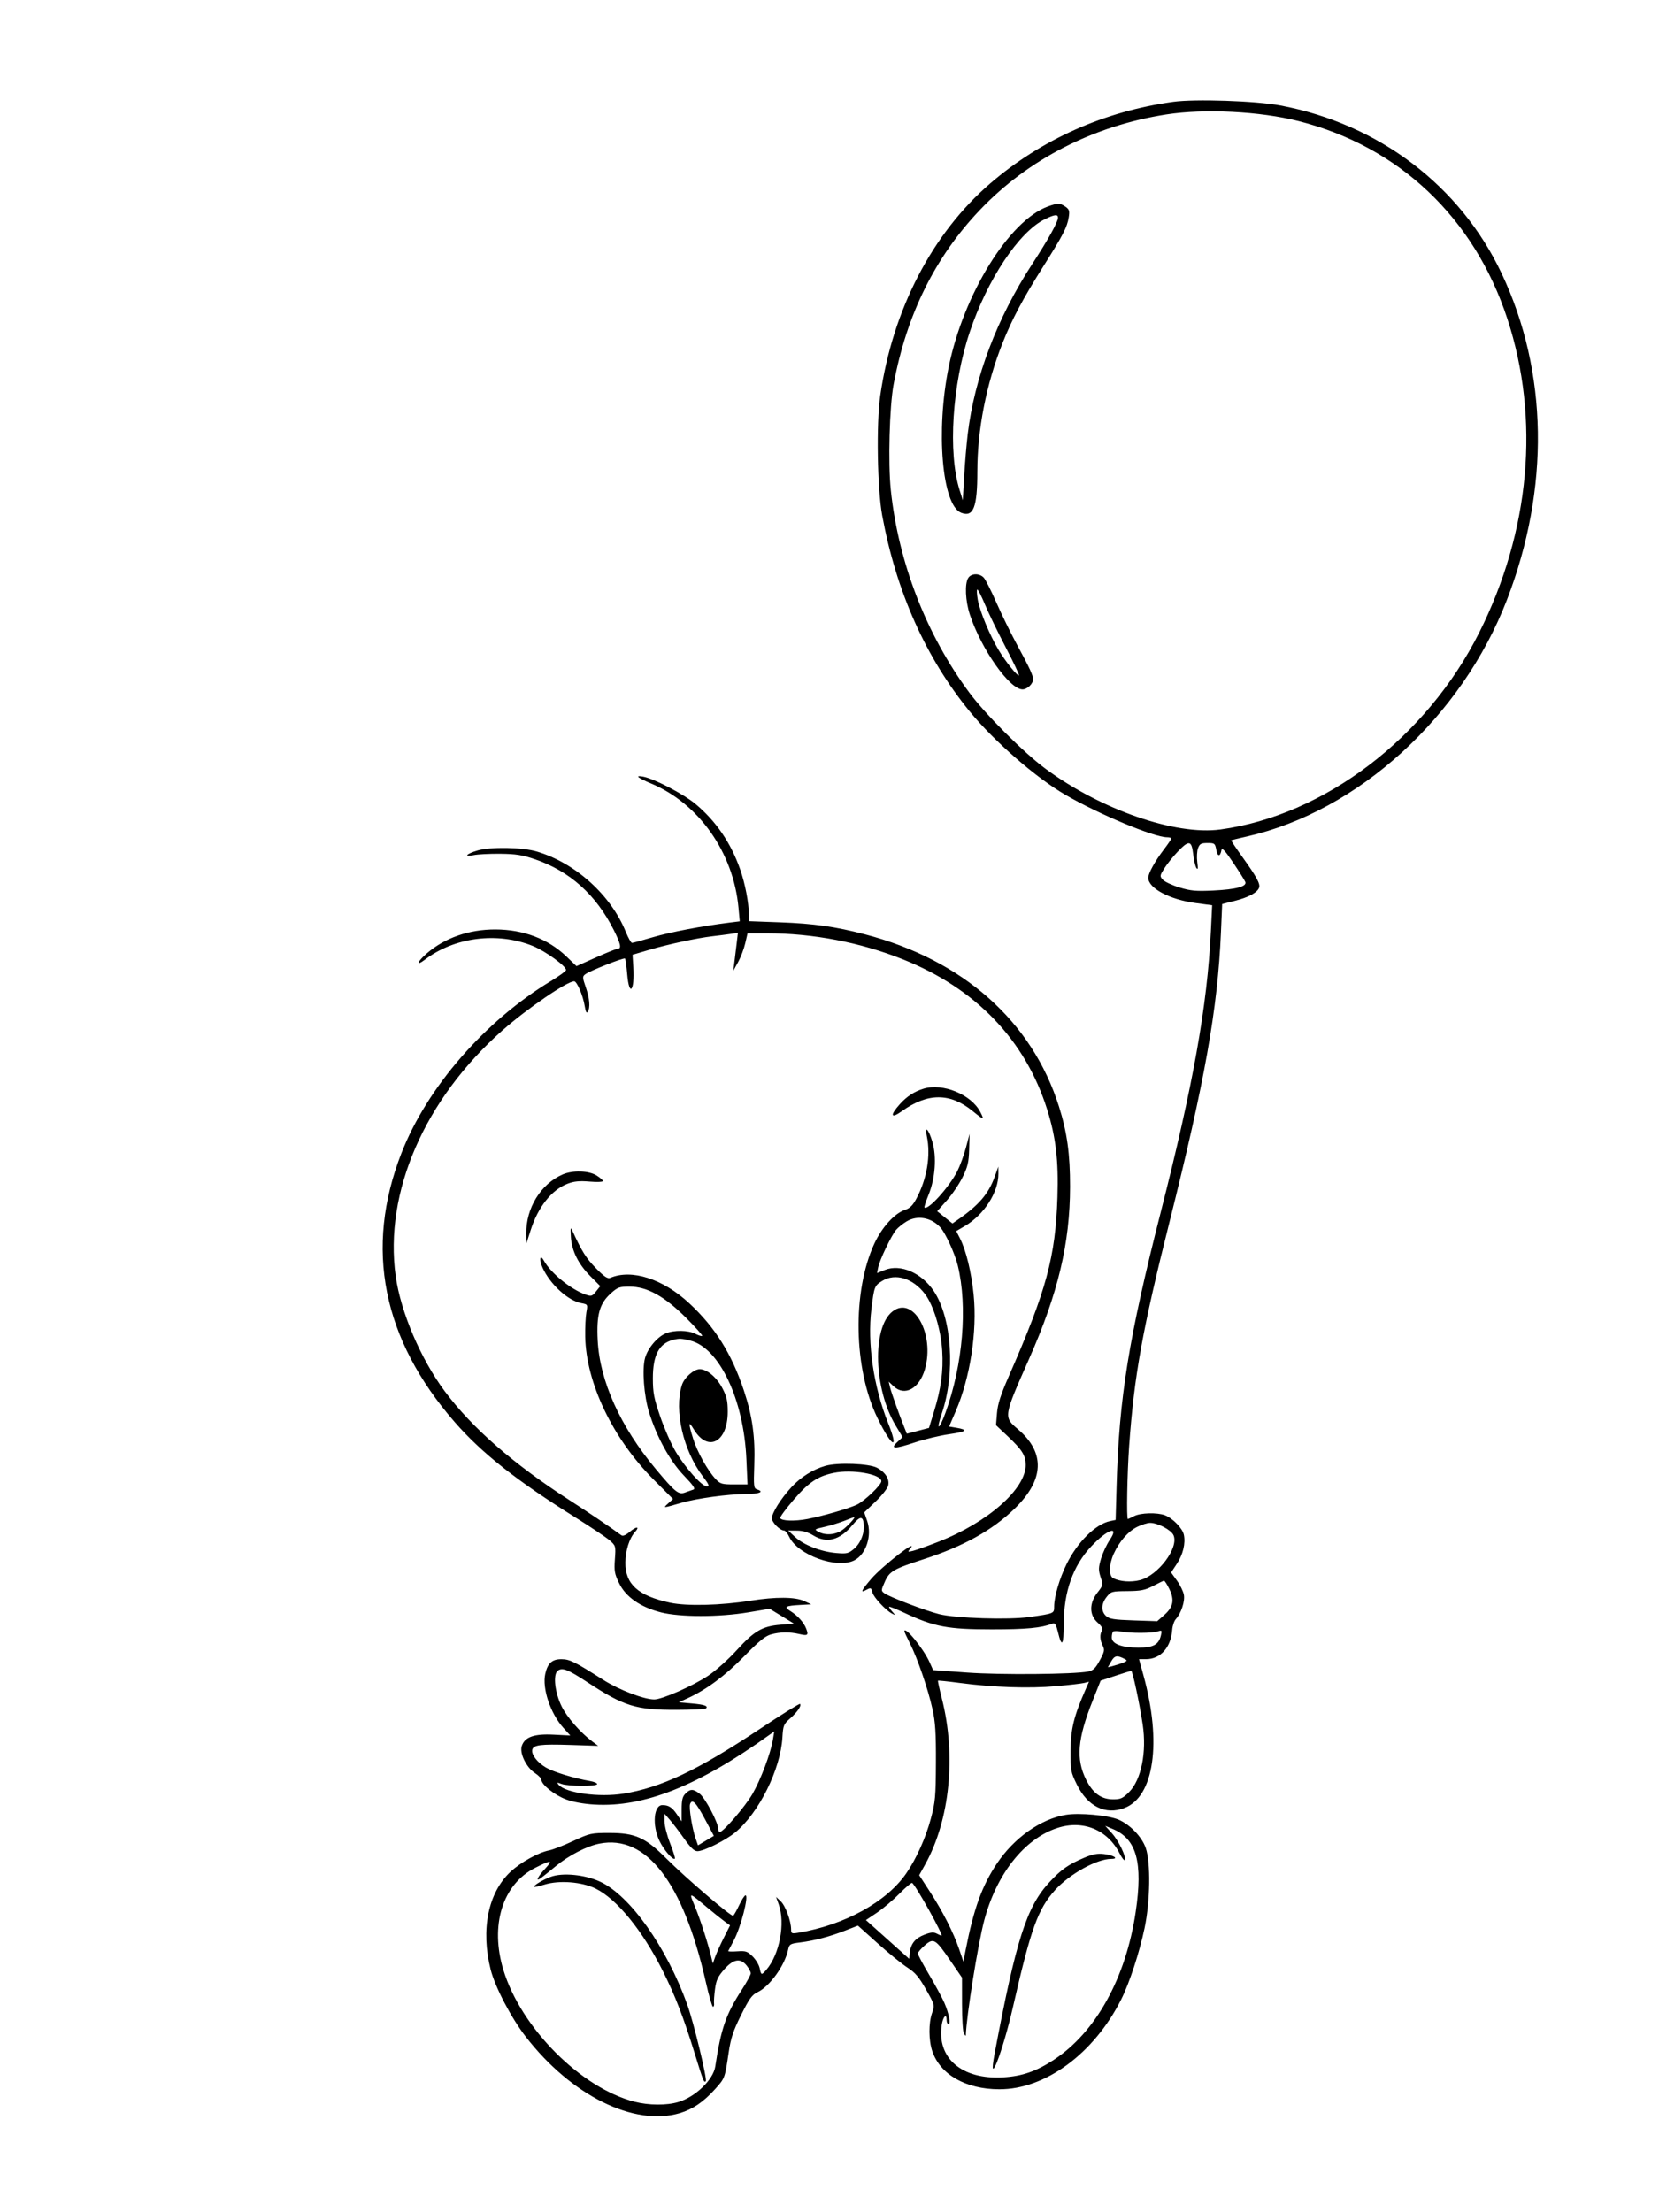<svg xmlns="http://www.w3.org/2000/svg" width="864" height="1152" viewBox="0 0 864 1152" version="1.1">
	<path d="M 611 53.027 C 575.108 57.987, 542.392 72.577, 515.704 95.525 C 485.522 121.477, 464.915 161.227, 458.432 206 C 456.331 220.513, 456.891 254.627, 459.458 268.500 C 466.805 308.195, 482.164 342.575, 505.027 370.500 C 517.742 386.031, 539.419 404.922, 554.763 413.845 C 572.198 423.984, 600.973 436, 607.817 436 C 609.018 436, 610 436.296, 610 436.658 C 610 437.019, 608.248 439.607, 606.107 442.408 C 601.542 448.380, 598 454.798, 598 457.100 C 598 462.510, 609.090 468.432, 622.606 470.241 L 631.284 471.402 630.620 484.951 C 628.704 524.062, 621.406 564.923, 604.444 631.507 C 587.855 696.631, 582.802 727.928, 581.522 773.500 L 581.016 791.500 578.116 792.102 C 570.571 793.667, 561.101 803.032, 555.468 814.500 C 551.765 822.040, 549 831.487, 549 836.602 C 549 840.234, 549.056 840.211, 536.165 842.060 C 525.344 843.611, 497.797 842.736, 489.137 840.565 C 481.874 838.745, 463.276 831.653, 460.564 829.671 C 458.823 828.397, 458.831 828.170, 460.789 823.744 C 463.226 818.235, 465.213 817.076, 481 811.957 C 501.748 805.230, 516.728 796.918, 528.320 785.700 C 543.910 770.612, 544.505 756.467, 530.066 744.195 C 522.589 737.840, 522.595 737.798, 535.928 707.663 C 551.042 673.500, 557.229 647.526, 557.284 618 C 557.315 601.025, 555.735 589.596, 551.507 576.210 C 537.476 531.797, 501.501 499.867, 450.500 486.561 C 435.003 482.517, 423.903 480.947, 406.250 480.300 L 390 479.704 389.992 476.102 C 389.980 470.096, 388.045 460.092, 385.473 452.729 C 380.671 438.986, 372.883 427.572, 362.253 418.697 C 356.083 413.547, 340.736 405.521, 335 404.446 C 330.337 403.571, 332.023 405.057, 339 407.969 C 363.962 418.390, 381.931 443.885, 384.607 472.681 L 385.266 479.776 379.883 480.446 C 365.655 482.216, 348.800 485.434, 339.900 488.078 C 334.490 489.685, 329.651 491, 329.148 491 C 328.644 491, 327.186 488.422, 325.907 485.271 C 318.095 466.024, 299.630 449.366, 279.500 443.405 C 272.033 441.194, 255.511 440.916, 248.724 442.887 C 242.825 444.601, 241.238 446.458, 246.652 445.314 C 248.768 444.866, 255 444.546, 260.500 444.601 C 268.575 444.683, 272.040 445.227, 278.500 447.424 C 296.650 453.598, 310.349 465.862, 319.609 484.225 C 323.172 491.291, 323.784 494, 321.817 494 C 321.167 494, 316.043 496.049, 310.432 498.554 L 300.230 503.107 294.928 498.025 C 285.425 488.913, 272.548 484.032, 257.960 484.012 C 244.190 483.993, 231.653 488.373, 222.250 496.488 C 217.284 500.774, 216.483 503.393, 221.250 499.761 C 236.630 488.039, 258.914 485.170, 277.324 492.540 C 284.080 495.245, 295.348 503.455, 294.754 505.239 C 294.550 505.850, 291.035 508.374, 286.942 510.847 C 252.465 531.680, 222.405 566.279, 209.060 600.488 C 189.722 650.058, 199.115 697.335, 236.910 740.659 C 250.904 756.700, 269.184 771.140, 299.431 790.046 C 307.643 795.179, 315.796 800.638, 317.548 802.176 C 320.677 804.924, 320.726 805.101, 320.235 811.957 C 319.794 818.128, 320.056 819.594, 322.491 824.571 C 325.955 831.652, 333.517 836.893, 344.231 839.638 C 354.103 842.167, 374.546 842.163, 389.669 839.628 L 400.837 837.756 407.169 841.628 L 413.500 845.500 406.500 846.071 C 396.976 846.848, 392.817 849.269, 383.633 859.385 C 379.338 864.116, 372.709 870.034, 368.777 872.648 C 360.852 877.916, 344.946 884.922, 340.802 884.969 C 335.524 885.029, 322.431 880.018, 314.182 874.781 C 299.264 865.309, 296.711 864.048, 292.405 864.023 C 287.547 863.996, 285.220 866.092, 283.973 871.618 C 282.267 879.184, 286.654 892.291, 293.388 899.745 L 297.006 903.749 288.253 903.307 C 278.102 902.795, 273.256 904.539, 271.724 909.257 C 270.503 913.017, 274.127 920.419, 278.612 923.322 C 280.462 924.520, 281.981 926.122, 281.988 926.882 C 282.010 929.364, 288.857 934.803, 294.742 937.013 C 298.327 938.360, 303.896 939.378, 309.500 939.712 C 335.439 941.257, 363.847 929.937, 400.872 903.300 L 403.244 901.594 402.499 906.047 C 401.303 913.189, 396.104 926.944, 391.830 934.278 C 388.013 940.826, 376.695 954, 374.885 954 C 374.398 954, 374 953.200, 374 952.222 C 374 949.068, 367.323 936.399, 364.484 934.166 C 361.070 931.481, 359.553 931.447, 357 934 C 355.428 935.572, 355 937.333, 355 942.232 L 355 948.464 352.550 944.858 C 350.030 941.150, 348.232 940, 344.953 940 C 340.455 940, 339.567 950.420, 343.377 958.500 C 345.629 963.274, 350.463 968.871, 351.467 967.866 C 351.728 967.605, 350.620 964.041, 349.005 959.946 C 347.390 955.851, 346.067 950.700, 346.064 948.500 L 346.059 944.500 348.779 947.594 C 350.276 949.296, 353.627 953.684, 356.226 957.344 C 359.685 962.217, 361.561 964, 363.226 963.999 C 366.548 963.998, 377.763 958.435, 382.855 954.263 C 395.180 944.164, 406.487 921.445, 407.472 904.803 C 407.844 898.518, 408.121 897.833, 411.474 894.889 C 415.231 891.590, 417.536 888.203, 416.637 887.304 C 416.349 887.015, 406.750 893.004, 395.306 900.612 C 363.321 921.877, 344.323 930.870, 324.704 934.033 C 311.951 936.088, 294.478 933.690, 290.913 929.395 C 289.874 928.143, 290.086 928.082, 292.416 928.968 C 295.833 930.267, 311 930.330, 311 929.045 C 311 928.520, 309.313 927.807, 307.250 927.461 C 299.277 926.122, 288.320 922.776, 284.392 920.482 C 279.860 917.835, 276.703 913.779, 277.193 911.235 C 277.690 908.655, 281.416 908.173, 297 908.673 L 311.500 909.138 308.500 906.892 C 302.242 902.206, 295.234 894.178, 292.471 888.531 C 288.976 881.387, 287.928 872.135, 290.382 870.098 C 292.724 868.154, 295.675 869.273, 305.880 875.975 C 325.021 888.543, 331.151 890.450, 352.240 890.393 C 360.347 890.371, 367.284 890.049, 367.657 889.677 C 368.962 888.371, 366.934 887.654, 360.246 887.056 L 353.500 886.453 358.212 884.300 C 367.901 879.871, 377.719 872.577, 387.552 862.503 C 395.214 854.652, 398.543 851.943, 401.552 851.107 C 406.257 849.801, 411.150 849.734, 416.200 850.907 C 420.673 851.946, 421.168 851.574, 419.870 848.147 C 418.627 844.866, 415.422 841.305, 411.556 838.910 C 408.055 836.741, 409 836.192, 417 835.752 L 422.500 835.449 418.782 833.724 C 414.111 831.558, 403.935 831.491, 391 833.542 C 375.391 836.018, 357.719 836.467, 349.024 834.610 C 332.362 831.051, 325.576 824.961, 325.691 813.670 C 325.755 807.399, 327.764 801.023, 330.699 797.780 C 333.378 794.820, 331.488 794.719, 328.020 797.637 C 325.814 799.493, 324.386 800.061, 323.522 799.428 C 317.411 794.948, 307.381 788.161, 296.500 781.143 C 267.325 762.326, 245.862 743.584, 231.633 724.500 C 219.108 707.702, 208.667 683.220, 206.072 664.566 C 199.995 620.873, 221.071 572.405, 261.772 536.471 C 274.506 525.229, 295.306 511, 299.007 511 C 300.467 511, 303.619 518.376, 304.511 523.881 C 305.006 526.940, 305.484 527.845, 306.095 526.881 C 307.477 524.698, 307.092 519.957, 305.053 514.048 C 303.303 508.978, 303.287 508.507, 304.835 507.328 C 307.160 505.558, 324.887 498.553, 325.497 499.164 C 325.772 499.439, 326.289 503.114, 326.645 507.332 C 327.675 519.519, 330.617 516.034, 329.823 503.566 L 329.417 497.184 337.958 494.662 C 347.872 491.734, 363.101 488.455, 371 487.548 C 374.025 487.201, 378.256 486.659, 380.402 486.345 L 384.303 485.773 383.670 491.136 C 383.322 494.086, 382.783 498.525, 382.473 501 L 381.909 505.500 384.399 501 C 385.769 498.525, 387.436 494.137, 388.104 491.250 L 389.318 486 399.199 486 C 423.374 486, 447.893 490.681, 470.164 499.547 C 508.088 514.646, 533.932 541.521, 545.353 577.737 C 549.887 592.116, 551.327 604.377, 550.712 623.384 C 549.705 654.507, 544.941 672.071, 525.454 716.500 C 521.161 726.288, 519.624 731.064, 519.232 735.832 L 518.713 742.164 524.729 747.832 C 532.280 754.946, 534.109 757.831, 534.177 762.732 C 534.350 775.287, 514.466 792.813, 488.589 802.912 C 483.040 805.078, 477.150 807.183, 475.500 807.591 C 472.782 808.262, 472.629 808.175, 473.872 806.666 C 479.207 800.191, 459.526 815.395, 453.611 822.318 C 448.613 828.168, 447.920 829.648, 450.934 828.035 C 453.568 826.626, 453.702 826.675, 454.361 829.303 C 454.983 831.780, 461.228 838.516, 464.500 840.238 C 466.425 841.252, 466.434 841.217, 464.750 839.317 C 463.787 838.231, 463 837.070, 463 836.736 C 463 836.403, 466.712 837.866, 471.250 839.987 C 486.573 847.152, 493.711 848.494, 516.500 848.493 C 534.512 848.493, 542.247 847.761, 548.137 845.501 C 549.436 845.002, 550.019 845.910, 550.986 849.940 C 552.979 858.250, 554 856.838, 554 845.769 C 554 828.864, 558.807 815.325, 568.420 805.153 C 576.789 796.298, 583.183 794.140, 577.933 801.942 C 576.289 804.385, 574.245 808.790, 573.390 811.732 C 572.047 816.348, 572.021 817.655, 573.197 821.290 C 574.523 825.386, 574.478 825.604, 571.530 829.353 C 567.196 834.864, 567.236 841.035, 571.633 844.963 C 573.809 846.908, 574.500 848.180, 573.898 849.131 C 572.671 851.068, 572.821 854.088, 574.289 856.989 C 575.395 859.175, 575.209 860.106, 572.759 864.628 C 570.520 868.762, 569.332 869.905, 566.735 870.425 C 559.395 871.894, 521.004 872.230, 503.727 870.976 L 485.955 869.687 484.121 865.593 C 480.969 858.556, 471 846.351, 471 849.529 C 471 849.819, 472.315 852.661, 473.921 855.844 C 477.877 863.681, 483.373 879.714, 485.639 890.027 C 487.123 896.783, 487.483 902.451, 487.416 918 C 487.340 935.670, 487.089 938.409, 484.741 947.182 C 482.088 957.095, 477.225 967.906, 472.007 975.489 C 461.735 990.420, 439.897 1002.444, 415.750 1006.466 C 412.298 1007.041, 412 1006.903, 412 1004.727 C 412 1000.373, 409.061 992.406, 406.604 990.097 L 404.171 987.812 405.542 991.656 C 409.068 1001.545, 406.021 1017.696, 399.110 1025.750 C 396.616 1028.657, 396.370 1028.599, 395.637 1024.935 C 395.300 1023.249, 393.660 1020.507, 391.994 1018.840 C 389.292 1016.138, 388.423 1015.847, 383.981 1016.155 C 381.241 1016.345, 379.114 1016.275, 379.255 1016 C 379.396 1015.725, 380.757 1013.131, 382.280 1010.235 C 385.858 1003.431, 390.080 987, 388.250 987 C 387.751 987, 386.274 989.280, 384.969 992.066 C 383.664 994.852, 382.250 997.346, 381.825 997.608 C 380.836 998.220, 357.078 977.865, 346.973 967.747 C 336.147 956.909, 330.788 954.500, 317.500 954.500 C 307.850 954.500, 307.185 954.647, 298.500 958.699 C 293.550 961.009, 287.925 963.202, 286 963.573 C 280.409 964.651, 271.152 969.777, 265.865 974.723 C 254.192 985.642, 250.295 1004.865, 255.537 1025.673 C 257.814 1034.712, 266.247 1050.830, 273.820 1060.618 C 297.513 1091.243, 330.231 1107.466, 354.040 1100.395 C 360.785 1098.392, 366.400 1094.573, 372.382 1087.921 C 377.541 1082.182, 377.499 1082.294, 379.458 1069.031 C 380.603 1061.288, 381.785 1057.696, 385.950 1049.318 C 390.175 1040.818, 391.631 1038.795, 394.498 1037.434 C 400.863 1034.413, 408.644 1023.634, 410.432 1015.358 C 411.070 1012.410, 411.454 1012.174, 416.683 1011.520 C 424.088 1010.595, 432.042 1008.503, 440.153 1005.348 L 446.806 1002.760 457.153 1012.047 C 462.844 1017.155, 469.781 1022.795, 472.569 1024.582 C 476.624 1027.180, 478.560 1029.461, 482.250 1035.984 C 486.842 1044.102, 486.856 1044.156, 485.431 1048.195 C 483.555 1053.512, 483.611 1062.501, 485.554 1068.205 C 489.694 1080.354, 503 1087.914, 520.356 1087.976 C 544.387 1088.061, 569.733 1069.400, 583.926 1041.171 C 588.214 1032.643, 593.408 1016.777, 596.094 1004 C 599.041 989.985, 599.331 969.882, 596.695 962.327 C 594.652 956.470, 588.446 950.049, 582.379 947.514 C 577.031 945.279, 562.136 943.922, 555.219 945.038 C 542.118 947.153, 528.171 956.981, 519.168 970.440 C 511.400 982.055, 507.099 993.963, 502.893 1015.500 L 501.721 1021.500 499.505 1015 C 496.547 1006.323, 490.966 995.357, 484.236 985 L 478.713 976.500 481.913 970.718 C 494.691 947.634, 498.040 914.140, 490.529 884.561 C 489.264 879.577, 488.350 875.365, 488.498 875.199 C 488.647 875.034, 493.883 875.577, 500.134 876.407 C 517.236 878.677, 536.031 879.308, 549.871 878.077 C 556.676 877.472, 563.343 876.701, 564.687 876.364 L 567.131 875.750 565.431 879.625 C 559.263 893.683, 557.628 900.308, 557.564 911.518 C 557.503 922.050, 557.647 922.834, 560.843 929.328 C 566.453 940.731, 575.721 945.288, 585.616 941.509 C 601.042 935.618, 605.112 907.334, 595.540 872.544 L 593.189 864 596.845 863.996 C 604.373 863.989, 609.797 857.927, 610.481 848.757 C 610.638 846.644, 611.478 844.130, 612.346 843.171 C 615.143 840.080, 617.199 833.874, 616.558 830.456 C 616.226 828.685, 614.591 825.354, 612.925 823.055 L 609.896 818.873 612.869 814.385 C 616.117 809.481, 617.522 803.654, 616.538 799.173 C 615.799 795.808, 610.699 790.575, 606.685 789.061 C 602.620 787.529, 593.967 787.769, 590.636 789.506 C 589.060 790.328, 587.598 791, 587.386 791 C 586.623 791, 587.041 767.205, 588.053 753 C 590.662 716.393, 594.956 692.540, 609.025 636.500 C 627.444 563.134, 634.153 525.416, 635.861 485.628 L 636.500 470.757 643.084 469.102 C 650.129 467.331, 654.735 464.854, 655.711 462.311 C 656.473 460.325, 654.480 456.654, 646.924 446.126 C 643.619 441.520, 641.046 437.667, 641.207 437.563 C 641.368 437.459, 645.100 436.558, 649.500 435.560 C 707.255 422.464, 761.236 373.349, 784.747 312.502 C 807.208 254.377, 806.264 193.744, 782.101 142.519 C 760.502 96.729, 718.151 64.573, 666.705 54.902 C 654.072 52.527, 622.348 51.460, 611 53.027 M 607.500 59.586 C 569.623 65.444, 535.624 82.828, 510.450 109.208 C 487.011 133.769, 472.174 163.721, 465.380 200.189 C 463.238 211.682, 462.458 241.109, 463.922 255.138 C 467.869 292.945, 482.415 330.493, 504.803 360.665 C 513.235 372.028, 533.004 391.789, 544.403 400.248 C 573.165 421.592, 612.149 435.141, 635.605 431.944 C 689.785 424.561, 742.922 384.131, 770.375 329.401 C 796.905 276.512, 802.134 218.187, 785.024 166 C 767.760 113.344, 728.596 76.281, 676.220 63.036 C 656.164 57.964, 627.341 56.517, 607.500 59.586 M 545.665 107.547 C 525.483 114.950, 501.796 153.276, 494.090 191 C 487.281 224.331, 490.615 263.242, 500.606 267.040 C 506.942 269.449, 508.986 264.231, 508.994 245.628 C 509.004 223.654, 513.611 200.118, 522.094 178.709 C 527.045 166.211, 532.737 155.514, 543.501 138.477 C 553.592 122.503, 555.768 118.301, 556.580 113.223 C 557.125 109.819, 556.887 109.034, 554.884 107.631 C 552.118 105.694, 550.752 105.682, 545.665 107.547 M 544.043 114.208 C 530.593 120.865, 514.156 145.610, 505.010 172.969 C 495.888 200.257, 493.621 235.746, 499.755 255.230 L 501.414 260.500 502.131 248 C 502.526 241.125, 503.361 231.225, 503.988 226 C 507.519 196.558, 519.277 165.572, 537.569 137.500 C 545.940 124.654, 551 115.558, 551 113.359 C 551 111.443, 549.181 111.665, 544.043 114.208 M 504.241 300.986 C 502.355 304.005, 502.755 312.924, 505.095 320.052 C 510.984 337.990, 525.780 359, 532.525 359 C 534.977 359, 538 356.121, 538 353.786 C 538 351.636, 536.421 348.221, 529.610 335.644 C 526.377 329.674, 521.553 319.822, 518.891 313.751 C 516.228 307.680, 513.294 301.878, 512.370 300.856 C 510.145 298.398, 505.814 298.467, 504.241 300.986 M 509.203 312.250 C 510.296 318.415, 515.455 330.842, 520.169 338.662 C 523.835 344.742, 529.986 352.348, 530.678 351.655 C 530.920 351.413, 527.753 344.754, 523.640 336.858 C 519.526 328.961, 514.712 319.012, 512.942 314.750 C 511.171 310.488, 509.397 307, 508.998 307 C 508.599 307, 508.692 309.363, 509.203 312.250 M 613.333 443.513 C 610.954 445.995, 607.850 449.862, 606.433 452.106 C 603.969 456.010, 603.933 456.269, 605.607 458.118 C 606.569 459.181, 610.466 460.995, 614.268 462.150 C 620.076 463.914, 622.883 464.168, 631.840 463.739 C 643.712 463.171, 649.457 461.634, 648.549 459.268 C 648.234 458.446, 645.394 453.931, 642.238 449.236 C 638.096 443.072, 636.403 441.226, 636.153 442.599 C 635.491 446.226, 634.136 446.242, 633.458 442.630 C 632.813 439.191, 632.571 439, 628.864 439 C 625.546 439, 624.796 439.405, 623.938 441.662 C 623.382 443.127, 623.200 446.389, 623.534 448.912 C 623.977 452.249, 623.858 453.091, 623.099 452 C 622.525 451.175, 621.760 447.913, 621.399 444.750 C 620.580 437.581, 619.217 437.372, 613.333 443.513 M 480.994 566.934 C 476.171 568.401, 472.320 570.903, 468.675 574.938 C 463.308 580.878, 463.873 582.802, 469.750 578.602 C 483.127 569.043, 494.811 569.022, 506.493 578.537 C 512.422 583.367, 512.782 583.413, 510.526 579.051 C 505.818 569.946, 491.034 563.880, 480.994 566.934 M 482.686 591.652 C 484.803 601.663, 482.759 613.876, 477.236 624.219 C 475.341 627.768, 473.844 629.227, 471.203 630.098 C 465.850 631.865, 459.266 639.143, 455.346 647.627 C 443.781 672.658, 444.528 712.946, 457.032 738.500 C 464.540 753.843, 468.373 755.680, 462.560 741.149 C 454.935 722.092, 451.628 699.555, 453.829 681.648 C 455.265 669.956, 455.437 669.511, 459.467 667.020 C 466.267 662.818, 475.433 665.613, 481.671 673.791 C 486.165 679.683, 490.032 692.401, 490.704 703.500 C 491.338 713.964, 490.105 723.071, 486.433 735.041 L 483.810 743.592 478.048 745.094 L 472.286 746.595 471.058 743.547 C 468.226 736.515, 464.225 725.290, 463.556 722.500 L 462.837 719.500 465.410 721.917 C 471.133 727.291, 478.732 723.171, 481.657 713.107 C 487.003 694.719, 475.634 674.421, 464.774 682.963 C 454.103 691.357, 455.034 723.395, 466.503 742.436 L 470.078 748.372 467.321 750.929 C 463.334 754.626, 465.875 754.672, 476.575 751.097 C 481.484 749.457, 489.411 747.553, 494.191 746.866 C 503.365 745.547, 504.486 744.596, 498.133 743.522 L 494.276 742.871 497.680 734.999 C 505.273 717.434, 508.982 693.389, 507.061 674.175 C 505.902 662.578, 503.123 651.121, 499.969 644.939 L 498.002 641.083 502.472 638.464 C 512.538 632.565, 520.060 620.813, 519.964 611.135 L 519.928 607.500 518.050 612.716 C 514.858 621.584, 509.900 627.428, 499.264 634.856 L 496.028 637.116 492.054 633.923 L 488.081 630.730 493.094 625.115 C 495.852 622.027, 499.546 616.585, 501.304 613.022 C 503.986 607.584, 504.536 605.254, 504.724 598.522 L 504.949 590.500 503.039 597.656 C 501.988 601.592, 499.986 607.068, 498.589 609.825 C 494.374 618.142, 483.185 630.518, 481.449 628.783 C 481.240 628.574, 482.227 625.539, 483.641 622.038 C 487.052 613.591, 487.858 602.463, 485.616 594.751 C 483.681 588.095, 481.431 585.715, 482.686 591.652 M 293.044 611.577 C 281.635 616.527, 273.868 629.163, 274.081 642.432 L 274.163 647.500 276.399 640.500 C 280.243 628.465, 287.349 619.560, 295.632 616.396 C 298.948 615.130, 301.768 614.858, 307.020 615.298 C 310.859 615.620, 314 615.497, 314 615.023 C 314 614.550, 312.484 613.226, 310.632 612.082 C 306.572 609.573, 298.218 609.333, 293.044 611.577 M 472.097 636.082 C 470.225 637.223, 467.832 639.134, 466.780 640.329 C 464.355 643.080, 458.149 656.006, 457.361 659.946 L 456.764 662.932 460.894 661.310 C 469.025 658.116, 479.878 662.793, 486.258 672.240 C 495.719 686.251, 497.637 715.016, 490.509 735.975 C 487.350 745.260, 488.981 745.063, 492.372 735.750 C 501.483 710.731, 504.020 680.451, 498.804 659 C 497.292 652.781, 492.368 642.031, 489.709 639.142 C 484.913 633.932, 477.683 632.676, 472.097 636.082 M 297.305 644.054 C 297.735 651.352, 301.158 658.253, 307.508 664.623 L 312.615 669.745 310.413 672.507 C 308.376 675.062, 307.964 675.183, 304.924 674.123 C 297.279 671.458, 286.910 663.023, 283.258 656.497 C 281.241 652.892, 280.652 655.902, 282.551 660.114 C 286.445 668.748, 295.776 677.305, 302.720 678.607 C 306.111 679.243, 306.129 679.275, 305.382 683.374 C 304.969 685.643, 304.697 691.325, 304.778 696 C 305.198 720.075, 319.153 749.231, 340.459 770.544 L 350.500 780.589 348 782.869 C 345.193 785.430, 344.972 785.440, 355 782.549 C 362.922 780.265, 379.252 778.040, 388.250 778.018 C 395.520 778.001, 398.283 776.859, 394.196 775.562 C 392.557 775.042, 392.430 773.894, 392.817 763.040 C 393.348 748.167, 391.862 737.506, 387.378 724 C 381.046 704.926, 372.353 691.069, 358.913 678.626 C 345.175 665.906, 328.959 660.725, 317.750 665.473 C 316.430 666.032, 314.589 664.767, 310.250 660.319 C 305.208 655.151, 303.062 651.731, 298.128 641 C 297.129 638.827, 297.021 639.227, 297.305 644.054 M 318.062 673.563 C 312.220 678.841, 310.597 684.656, 311.267 697.911 C 312.342 719.187, 323.021 742.857, 341.535 765 C 351.593 777.029, 353.387 778.476, 356.702 777.235 C 358.241 776.659, 360.219 775.961, 361.099 775.683 C 362.308 775.302, 361.093 773.508, 356.099 768.304 C 348.878 760.779, 342.018 748.316, 338.043 735.500 C 335.366 726.867, 334.332 713.078, 335.923 707.237 C 337.318 702.115, 342.261 696.207, 346.702 694.351 C 351.045 692.537, 358.409 692.643, 362.143 694.574 C 363.816 695.439, 365.413 695.921, 365.690 695.644 C 365.967 695.366, 362.187 691.133, 357.289 686.235 C 346.088 675.034, 336.966 670, 327.869 670 C 322.553 670, 321.638 670.333, 318.062 673.563 M 350.542 697.729 C 343.233 699.586, 339.998 705.722, 340.006 717.710 C 340.012 725.270, 340.546 728.058, 343.827 737.640 C 345.924 743.766, 349.518 751.938, 351.811 755.799 C 356.892 764.351, 365.519 774, 368.085 774 C 369.664 774, 369.323 773.149, 365.983 768.750 C 355.797 755.334, 351 734.371, 355.121 721.283 C 356.342 717.404, 361.291 713, 364.429 713 C 368.222 713, 373.245 717.211, 376.201 722.871 C 378.484 727.241, 379 729.510, 379 735.180 C 379 751.067, 368.672 756.461, 361.365 744.390 C 358.492 739.644, 358.393 740.824, 360.964 749.145 C 363.096 756.047, 368.588 765.877, 372.754 770.250 C 375.123 772.736, 376.043 773, 382.337 773 L 389.300 773 388.713 759.750 C 387.344 728.807, 374.635 701.915, 359.590 698.127 C 354.926 696.953, 353.796 696.903, 350.542 697.729 M 429.929 763.313 C 423.428 765.144, 417.051 769.136, 412.167 774.434 C 406.651 780.419, 402 787.824, 402 790.623 C 402 792.803, 406.166 796.979, 408.385 797.022 C 408.998 797.034, 410.175 798.489, 411 800.256 C 415.444 809.772, 435.948 817.181, 444.953 812.524 C 451.104 809.344, 454.242 799.635, 451.600 791.965 L 450.085 787.568 455.985 781.936 C 459.230 778.838, 462.186 775.107, 462.553 773.645 C 463.396 770.288, 461.124 766.646, 456.741 764.327 C 452.549 762.109, 436.376 761.497, 429.929 763.313 M 434.132 767.014 C 425.840 768.764, 421.222 771.854, 413.447 780.855 C 409.348 785.601, 406.143 789.937, 406.325 790.492 C 406.830 792.035, 413.818 792.287, 420.500 791.004 C 428.536 789.460, 442.050 785.545, 446.296 783.530 C 450.249 781.654, 459 773.258, 459 771.341 C 459 767.633, 443.765 764.982, 434.132 767.014 M 439.590 792.011 C 436.890 793.065, 432.244 794.473, 429.267 795.140 C 424.109 796.294, 423.963 796.412, 426.177 797.640 C 429.936 799.726, 435.237 799.276, 438.920 796.559 C 441.670 794.530, 445.869 789.885, 444.807 790.047 C 444.638 790.073, 442.291 790.956, 439.590 792.011 M 443.795 794.340 C 437.317 802.090, 430.494 803.834, 423.500 799.526 C 420.809 797.868, 418.028 797.061, 415 797.058 L 410.500 797.054 414.093 800.396 C 418.552 804.545, 427.588 808.056, 435.531 808.728 C 441.006 809.192, 441.858 808.990, 444.763 806.546 C 448.240 803.620, 450.375 798.157, 449.839 793.559 C 449.339 789.278, 447.868 789.468, 443.795 794.340 M 592.252 795.104 C 587.487 797.463, 582.966 802.653, 580.019 809.148 C 577.495 814.710, 577.370 820.604, 579.750 821.833 C 583.204 823.616, 588.943 824.043, 593.624 822.864 C 603.187 820.456, 614.086 805.874, 611.146 799.421 C 609.895 796.676, 603.025 793.057, 599 793.023 C 597.625 793.011, 594.588 793.948, 592.252 795.104 M 600.500 825.892 C 596.315 828.075, 594.132 828.510, 587.105 828.563 C 579.050 828.623, 578.615 828.745, 576.360 831.563 C 573.460 835.188, 573.341 839.094, 576.057 841.551 C 577.765 843.097, 580.195 843.482, 590.391 843.822 L 602.668 844.230 606.264 841.073 C 611.036 836.884, 611.771 833.224, 608.993 827.486 C 607.799 825.019, 606.524 823.064, 606.161 823.142 C 605.797 823.220, 603.250 824.457, 600.500 825.892 M 579.678 849.655 C 579.305 850.028, 579 851.406, 579 852.718 C 579 856.037, 584.150 858, 592.857 858 C 600.643 858, 603.444 856.482, 604.594 851.639 C 605.227 848.971, 605.112 848.832, 602.886 849.567 C 600.025 850.513, 588.757 850.552, 583.863 849.634 C 581.935 849.272, 580.052 849.282, 579.678 849.655 M 578.732 865.129 L 576.963 868.226 579.438 867.605 C 580.798 867.263, 583.169 866.506, 584.706 865.922 C 586.901 865.087, 587.179 864.686, 586 864.051 C 581.850 861.813, 580.512 862.012, 578.732 865.129 M 580.853 872.657 L 573.205 875.176 569.130 885.407 C 561.132 905.487, 560.251 916.007, 565.662 926.826 C 569.177 933.853, 573.539 937, 579.766 937 C 583.603 937, 584.770 936.466, 588.013 933.222 C 594.353 926.883, 597.272 912.393, 595.109 898 C 593.421 886.762, 589.824 869.991, 589.120 870.069 C 588.779 870.107, 585.059 871.271, 580.853 872.657 M 359.397 939.409 C 358.699 941.227, 360.427 952.041, 362.261 957.340 L 363.511 960.949 367.645 958.484 L 371.779 956.018 367.140 947.324 C 362.449 938.534, 360.498 936.539, 359.397 939.409 M 550.597 951.939 C 533.426 957.579, 518.912 975.965, 512.546 1000.142 C 509.236 1012.711, 503.289 1049.941, 502.985 1059.994 C 502.976 1060.272, 502.533 1059.825, 502 1059 C 501.467 1058.175, 501.024 1051.276, 501.015 1043.670 L 501 1029.840 494.866 1020.883 C 487.132 1009.592, 486.173 1009.031, 481.547 1013.093 C 479.596 1014.806, 478 1016.692, 478 1017.285 C 478 1017.877, 480.678 1022.893, 483.952 1028.431 C 487.226 1033.969, 490.770 1040.525, 491.829 1043 C 494.224 1048.601, 495.278 1054, 493.975 1054 C 493.439 1054, 493 1053.100, 493 1052 C 493 1048.159, 491.117 1050.038, 490.439 1054.555 C 487.849 1071.829, 500.984 1083.008, 522.409 1081.764 C 532.234 1081.194, 539.601 1078.663, 548.658 1072.747 C 570.654 1058.379, 586.336 1030.126, 591.457 995.638 C 595.293 969.801, 591.932 957.619, 579.544 952.451 L 575.587 950.801 579.152 954.747 C 582.651 958.619, 586.846 967.488, 585.714 968.619 C 585.398 968.935, 584.212 967.376, 583.078 965.153 C 576.754 952.757, 563.957 947.551, 550.597 951.939 M 312.108 960.071 C 305.609 961.363, 296.277 966.168, 289.613 971.654 C 286.375 974.319, 282.888 977.117, 281.863 977.872 C 278.676 980.219, 279.816 977.532, 283.871 973.140 C 288.183 968.468, 287.236 968.381, 278.716 972.664 C 261.681 981.226, 255.051 1002.639, 262.207 1025.983 C 271.439 1056.101, 302.522 1087.289, 330.460 1094.468 C 337.884 1096.376, 347.246 1096.432, 353.315 1094.606 C 362.176 1091.939, 371.463 1083.003, 372.500 1076.145 C 375.504 1056.288, 378.041 1048.971, 386.404 1036.043 C 388.932 1032.135, 391 1028.337, 391 1027.604 C 391 1026.870, 390.067 1025.084, 388.927 1023.635 C 385.656 1019.476, 381.980 1020.079, 377.148 1025.569 C 373.862 1029.302, 372.989 1031.176, 372.374 1035.819 C 371.959 1038.943, 371.734 1042.287, 371.873 1043.250 C 372.012 1044.213, 371.760 1045, 371.312 1045 C 370.864 1045, 369.202 1039.263, 367.618 1032.250 C 355.881 980.284, 336.592 955.203, 312.108 960.071 M 564.892 967.300 C 556.445 970.856, 552.705 973.471, 546.540 980.130 C 534.631 992.993, 529.181 1010.047, 517.948 1069.604 C 514.348 1088.693, 522.135 1068.798, 527.579 1045 C 536.915 1004.186, 540.510 994.211, 549.476 984.237 C 556.950 975.926, 571.231 968, 578.735 968 C 582.933 968, 580.087 966.100, 574.960 965.479 C 571.621 965.075, 569.091 965.533, 564.892 967.300 M 286.759 977.357 C 282.620 978.907, 277.612 981.945, 278.210 982.543 C 278.421 982.754, 280.822 982.236, 283.547 981.392 C 291.222 979.013, 303.042 979.931, 310.194 983.460 C 321.282 988.932, 334.599 1005.274, 345.230 1026.458 C 351.548 1039.046, 355.882 1050.235, 361.660 1068.878 C 366.359 1084.035, 366.626 1084.708, 367.566 1083.768 C 368.454 1082.879, 361.254 1053.090, 357.915 1043.839 C 347.088 1013.846, 328.203 987.202, 312.595 979.898 C 304.673 976.191, 292.950 975.038, 286.759 977.357 M 468.422 986.110 C 465.165 989.418, 459.905 993.868, 456.733 995.998 L 450.965 999.871 462.233 1009.955 L 473.500 1020.040 473.824 1016.871 C 474.305 1012.178, 476.641 1009.302, 481.471 1007.458 C 484.761 1006.201, 486.264 1006.071, 487.824 1006.906 C 488.949 1007.508, 490.082 1008, 490.344 1008 C 491.537 1008, 476.853 981.645, 475.033 980.520 C 474.654 980.286, 471.679 982.801, 468.422 986.110 M 362.047 993.114 C 364.834 999.872, 368.799 1012.221, 370.520 1019.500 L 371.229 1022.500 372.480 1018.989 C 373.167 1017.058, 375.189 1012.588, 376.972 1009.055 L 380.215 1002.632 377.374 1000.566 C 375.811 999.430, 371.825 996.246, 368.516 993.491 C 358.310 984.992, 358.707 985.015, 362.047 993.114" stroke="none" fill="black" fill-rule="evenodd"/>
</svg>